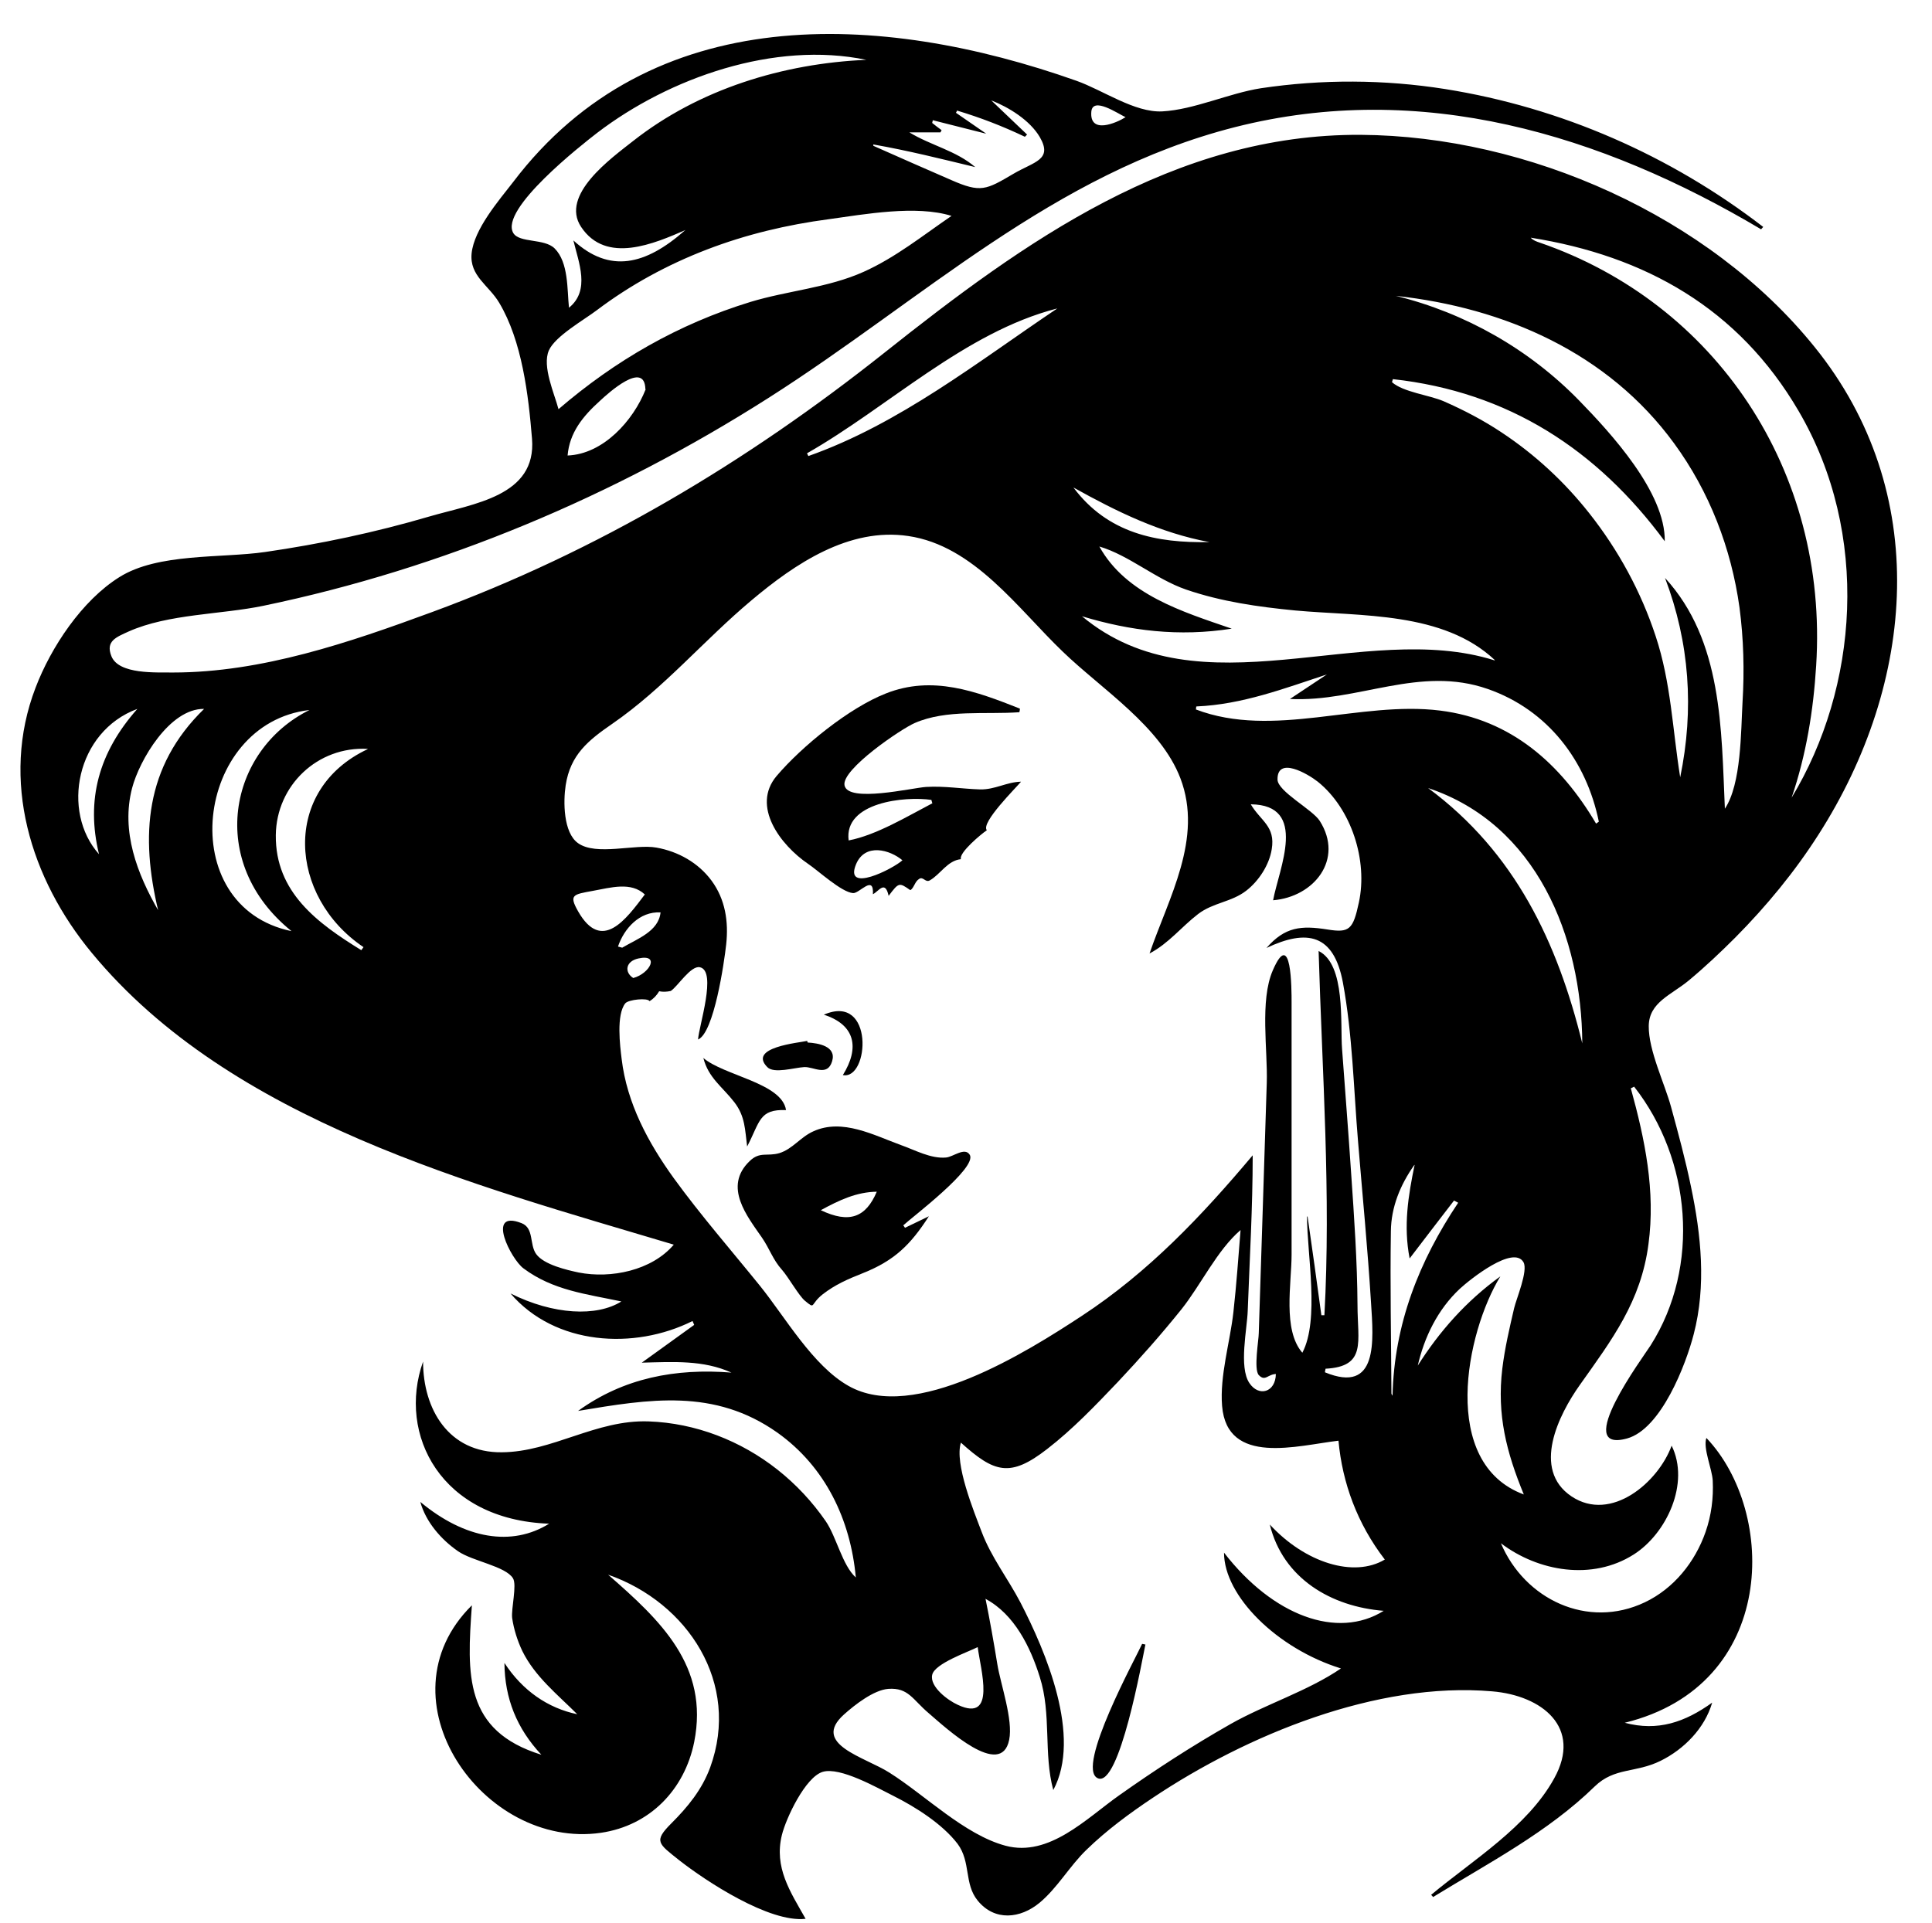<?xml version="1.0" encoding="UTF-8"?>
<!DOCTYPE svg PUBLIC '-//W3C//DTD SVG 1.0//EN'
          'http://www.w3.org/TR/2001/REC-SVG-20010904/DTD/svg10.dtd'>
<svg data-name="Layer 2" height="697.4" preserveAspectRatio="xMidYMid meet" version="1.0" viewBox="-7.1 -12.3 700.5 697.4" width="700.5" xmlns="http://www.w3.org/2000/svg" xmlns:xlink="http://www.w3.org/1999/xlink" zoomAndPan="magnify"
><g data-name="Layer 1"
  ><g id="change1_1"
    ><path d="m631.5,70.9c-58.2-34.6-123.4-54.2-190.8-37.1-66.1,16.8-113.3,62.7-169.3,98.3-55.9,35.6-118,61.8-183,75.3-15.4,3.2-34.4,2.9-48.8,9.3-4.6,2.1-8.5,3.5-6.3,9,2.7,6.7,16.4,5.8,22.3,5.9,32.2,0,64-10.9,93.9-21.9,60.1-22.1,114-54.3,164.1-94.1,50.6-40.2,105-79.4,172.7-79,60.6.4,126.2,29.4,164.5,76.9,42.6,52.7,36.7,121.8,1.5,176.8-8.6,13.5-18.9,26-30.2,37.4-5.4,5.4-11,10.7-16.9,15.6-6.4,5.3-14.4,7.9-14.5,16.5-.1,8.9,5.8,20.9,8.1,29.4,2.6,9.5,5.2,19.1,7.2,28.8,3.7,17.6,5.6,36,1,53.6-2.8,10.9-11.8,34.4-24.2,37.8-20.1,5.5,6-29.7,8.6-33.8,18.1-28.6,14.7-67.4-6-93.8-.4.2-.8.4-1.2.6,5.1,18.5,9,37.2,6.4,56.5-2.7,20.8-13.2,34.6-24.9,51.1-7.6,10.7-17.6,30.6-3,40.4,14.4,9.6,31.5-5.2,36.3-18.4,6.7,13.6-1.8,31.9-13.8,39.5-15,9.5-34.5,6.2-48.1-4.1,8.6,20.3,31.4,31.3,52.2,21.4,10.5-5,18.2-14.6,22-25.5,2.1-6,2.9-12.3,2.6-18.6-.2-4.2-3.6-11.8-2.3-15.5,25.6,26.9,25.9,89.7-29.6,103.3,12,3.2,21.8-.2,31.7-7.3-2.7,9.3-10.2,16.9-18.7,21.1-9.1,4.5-16.7,2.3-23.9,9.3-17,16.6-38.4,27.7-58.6,40.1-.2-.3-.4-.5-.7-.8,15.1-12.6,34.9-24.6,44.6-42.2,10.3-18.5-4.4-30.1-22.5-31.6-41.8-3.6-88.9,15.8-123,38.6-8.4,5.6-16.8,11.8-24.1,18.9-6.1,5.9-10.5,13.8-17,19.2-6.9,5.7-16.2,6.8-22.4-.8-5-6.1-2.4-14-7.3-20.6-5.5-7.2-15.3-13.4-23.3-17.4-5.8-2.9-19.3-10.6-25.6-8.7-6.3,1.9-13.3,16.8-14.8,22.9-2.9,11.8,3,20.5,8.6,30.4-13.1,1.5-36.1-13.6-45.9-21.3-7.5-6-9.3-6.8-2.8-13.3,6-6,11.1-12.2,14.1-20.3,11.1-30.5-8.1-59.8-37-69.9,18.9,16.5,36.7,33.1,31.2,60.7-3.5,17.3-16.1,30.3-33.8,32.9-42.8,6.2-81.1-48.6-46.8-82.5-1.8,25.2-2.9,45.5,25.2,54.2-8.9-9.5-13.3-20.4-13.4-33.3,6.6,10.1,15.8,16.4,26.4,18.6-7.2-7.2-15.3-13.6-19.9-22.9-1.8-3.8-3.1-7.9-3.7-12-.4-3.3,1.8-12,.3-14.4-2.7-4.4-14.7-6.2-19.9-9.8-6.1-4.2-11.7-10.6-13.7-17.9,16.2,13.5,33.2,16.3,46.7,7.9-39.2-1.4-55.1-32.3-45.7-58.8,0,17.3,9.3,33.1,28.5,32.9,18.3-.1,34.2-11.9,53.3-11.2,17,.6,33.4,7,46.7,17.5,6.7,5.3,12.6,11.6,17.5,18.7,3.9,5.7,6,16,10.9,20.4-1.9-20.9-11-40.1-28.4-52.5-22.9-16.2-46.5-12.2-72.3-7.9,16.6-12,35.4-15.5,55.6-13.9-10.2-4.6-21-3.9-32.5-3.6,6.8-4.9,12.9-9.3,19-13.7-.2-.5-.4-.9-.6-1.4-21.2,10.6-49.9,8.8-66-10,15.6,7.8,31.3,8.5,40.2,2.9-12.7-2.7-24.8-4-35.5-12-4.5-3.3-13.8-21.5-.7-16.4,4.6,1.8,2.8,7.7,5.3,11.2,2.8,3.9,11.2,5.8,15.4,6.7,11.7,2.3,26.5-.7,34.5-10.1-72.6-21.7-160.6-44.8-211-105.8-22.2-26.8-33.3-62.6-20.4-96.2,5.6-14.7,16.8-31.6,30.4-40.1,14-8.8,36.8-6.8,52.8-9.1,20-2.9,39.9-7.1,59.3-12.8,16.4-4.8,39.2-7.4,37.5-28.3-1.3-15.9-3.6-35.4-11.9-49.3-3.8-6.4-10.8-9.7-10-17.9.9-8.8,9.8-19.1,15-25.8C229-12.3,312-8.2,383.2,17c9.6,3.4,21.1,11.6,31.1,11.1,11.5-.6,24.2-6.6,35.8-8.4,22.1-3.3,44.7-3.2,66.8.3,42,6.7,81.7,24.1,115.3,50-.3.3-.5.6-.8.9Zm-175.7,415.1c-3.3,0-4.1,2.9-6.5.4-1.9-2.1,0-12.8,0-15.2.5-15.6,1-31.1,1.5-46.7.5-14.7.9-29.3,1.4-44,.4-11.9-2.6-29.9,2.2-40.9,6.8-15.7,6.8,6.9,6.8,11.6,0,14.8,0,29.6,0,44.4,0,15.7,0,31.4,0,47.1,0,10.5-3.3,27.3,3.9,35.6,6.3-11.9,1.7-35.8,1.7-49.4,0,0,.1,0,.2,0,1.7,11.9,3.4,23.8,5,35.8h1.1c2.4-43.9-.8-87.7-2.1-132.1,9.9,4.9,7.8,26.5,8.5,35.5,1.1,15.1,2.3,30.1,3.3,45.2,1.1,15.9,2.2,31.8,2.3,47.7,0,13.4,3.4,22.3-11.6,23.1,0,.4-.2.8-.2,1.3,19.4,8,17.6-11.5,16.7-25.3-1.2-19.5-3.1-38.9-4.7-58.4-1.6-19.1-2-38.8-5.5-57.7-3.3-17.5-12.9-19.5-27.7-12.5,6.7-7.7,12.6-8.2,22.1-6.7,8,1.3,9.3,0,11.4-9.8,3.3-15.2-2.7-34-14.9-43.8-3.7-2.9-14.7-9.3-14.6-.8,0,4.3,12.7,10.9,15.3,15,8.9,14-2.1,27.6-16.9,28.8,2.1-11.4,12.9-34.6-8.1-34.8,3.6,6.1,9,7.9,7.6,16.3-.9,5.7-4.7,11.5-9.2,15-5.4,4.2-12,4.3-17.5,8.5-6.1,4.7-10.6,10.6-17.6,14.3,6.9-20.2,19.5-41.7,11.2-63.5-7.2-18.9-28.5-32.3-42.6-45.9-16.3-15.6-32.2-38.5-56.1-42-21.5-3.2-41.1,10.1-56.8,23.3-17.3,14.5-31.8,31.9-50.5,44.8-8.7,6-15.2,11.2-16.9,22.3-.9,5.8-.9,17.2,4.5,21,6.6,4.7,20.7.2,28.4,1.6,7.9,1.4,15.2,5.5,20,12,5,6.8,6.2,14.9,5.3,23.1-.7,6.4-4.4,32.1-10.2,34.5.3-4.9,6.9-24.8.7-26.2-3.3-.8-8.1,7-10.6,8.6-1.4.3-2.8.4-4.2.1-.9,1.5-2,2.7-3.5,3.6-.6-1.3-7.7-.6-8.8.8-3.3,4.2-1.9,15.4-1.3,20.2,1.9,16,9.6,30.3,18.9,43.2,9.8,13.5,20.8,26.1,31.3,39.1,9.1,11.3,19.1,28.9,32,36.2,23.8,13.6,64.9-12.4,84.7-25.4,24.2-15.9,43.4-36.2,61.9-58.2,0,18.7-1.1,37.5-1.8,56.3-.2,6.6-3.3,20.5.6,26.3,3.4,5.1,9.5,3.4,9.6-3.3Zm-105.6,81.4c1.6,7.9,3,15.8,4.3,23.8,1.2,7.4,5.8,20.2,4.3,27.5-2.9,14.3-22.8-4.2-29.2-9.7-5.8-4.9-7.3-9.3-14.6-8.8-5.3.4-12.2,5.8-16.1,9.3-12,10.8,7.6,15.4,16.5,21.1,13,8.2,27.2,22.5,42.1,26.5,15.8,4.2,29.3-9.9,41.2-18.3,13-9.2,26.4-17.9,40.3-25.8,12.7-7.2,28.1-12,40.1-20.2-23.2-7.2-42.4-26.3-42.4-42,17.7,22.9,41.1,31.6,57.9,21.1-19-1.5-36.5-11.7-41.3-31.3,12.8,13.9,30.5,19.4,41.7,12.7-10-13-15.4-27.8-16.8-43.1-14.7,1.7-40.4,9.3-42.2-12.6-.9-10.9,2.9-23.2,4.1-34,1.1-9.9,1.8-19.9,2.6-29.8-8.5,7.3-14.4,19.9-21.4,28.7-7.3,9.1-15.1,17.9-23.1,26.4-8.1,8.5-16.3,17.1-25.6,24.3-13.5,10.5-19.2,8.6-31.3-2.3-2.4,7.6,4.7,24.9,7.5,32.3,3.5,9.3,9.5,16.9,14.1,25.7,9.2,17.8,22.3,48.6,11.9,68-3.6-13.2-.6-27.5-4.9-41-3.4-10.9-9.2-22.7-19.6-28.3ZM497.9,125.3l-.3,1c4,3.6,13.6,4.7,18.7,6.9,7.3,3.2,14.4,6.9,21,11.3,12.1,8,22.8,17.9,31.8,29.3,10.6,13.4,18.8,28.5,24.1,44.6,5.6,16.9,6.1,33.8,8.9,51.2,5.1-24.7,3.4-48.8-5.5-72.3,20.9,22.8,20.4,54.9,21.7,83.7,6-9,5.8-28.1,6.4-38.6.7-11.5.4-23-1.1-34.4-3-21.5-10.9-42-23.7-59.5-24-32.9-61.5-49.2-100.9-53.5,25.2,6.2,48.4,19.4,66.5,38,11.4,11.7,31.3,33.3,31,51-24.5-33.2-56.7-54.2-98.6-58.8Zm-302.5,10.8c20.6-17.7,43.5-30.9,69.6-38.9,13.5-4.1,28.1-5.1,41-10.9,11.6-5.2,21.5-13.2,31.9-20.3-12.8-4-31.5-.6-44.5,1.2-15.1,2-29.9,5.5-44.2,11-14.3,5.5-27.7,12.8-39.9,22-4.6,3.5-15.1,9.4-17.4,14.6-2.5,5.8,2,15.6,3.5,21.3Zm447.1,140.9c24.1-39.8,28.7-95.6,2.5-140.3-21.7-37.1-55.5-56.2-97.1-62.8.9,1,2.1,1.4,3.3,1.8,63.6,21.9,104.7,82.5,100.2,153.4-1,16.3-3.6,32.3-8.9,47.9Zm-107.6-49.9c-18.8-17.7-48.5-15.8-72.4-18-13.4-1.3-26.8-3.2-39.6-7.6-11-3.8-20.6-12.4-31.4-15.6,9.7,17.5,30.3,23.7,48,29.8-19.2,3-36.8.8-54.3-4.5,42.9,35.7,102.1,1,149.6,16ZM241.5,71.1c-11.3,4.9-28.8,12.6-37.9-1.1-7.7-11.6,10.9-24.9,18.9-31.2,23.9-18.8,54.4-28.1,84.5-29.4-33.2-6.9-71.3,6.4-97.6,26.5-5.7,4.4-35.4,27.7-30.4,36.3,2.2,3.7,11.3,1.9,15,5.6,5.1,5.1,4.5,14.9,5.2,21.5,7.8-6.3,3.5-16.4,1.6-24.4,13.2,12.1,26.2,8.9,40.4-3.6Zm185.1,172.9c0,.3,0,.7-.1,1,28.1,10.7,59.5-3.2,88.5.4,25.8,3.2,43.8,19.3,56.6,41,.3-.2.6-.4,1-.7-4.5-22.1-18.5-40.5-40.2-48.1-24.8-8.7-47,4.8-71.8,3.6,5.1-3.4,9.2-6.1,13.4-8.9-15.5,5.1-30.7,10.9-47.2,11.6Zm80.2,239.2c8-12.7,17.8-23.7,30.1-32.6-12.5,20.4-22.1,67.8,8.5,79.1-6.3-15.3-9.8-28.9-7.8-45.6.9-7.4,2.6-14.7,4.3-22,.8-3.4,5.1-13.5,3.4-16.6-3.6-6.4-19.3,6.1-23.1,9.6-8,7.5-12.9,17.5-15.3,28.1ZM309.5,40.2c0,.1,0,.2.1.4,9.4,4.2,18.8,8.3,28.2,12.4,10.7,4.7,12.6,3.6,22.6-2.3,7.5-4.4,14.3-5,9.5-13.3-3.6-6.1-11.2-10.8-17.6-13.3l13,12.4c-.3.3-.5.5-.8.8-8.2-3.9-16-6.9-24.6-9.5-.1.3-.2.5-.4.8,3.6,2.5,7.2,5,11,7.6-6.7-1.7-13.1-3.3-19.4-4.9,0,.3-.2.7-.2,1,1.1.9,2.3,1.8,3.4,2.6-.1.3-.3.5-.4.8h-11.3c7.9,4.8,16.9,6.6,23.9,12.6-12.4-3-24.4-6-36.9-8.2ZM105.1,245.2c-41.6,4.8-49.5,71.3-6.5,80.2-30.9-24.9-22.9-65.6,6.5-80.2Zm461.5,120.9c-.2-38.7-16.6-79.5-55.9-92.6,31.6,23.4,46.9,56,55.9,92.6Zm-440.4-106.8c-18.1-1-33.1,13.2-33.3,31.3-.2,20.7,15.1,31.9,31,41.7.3-.4.5-.7.8-1.1-27.2-18.3-29.8-57.1,1.5-71.8Zm379.5,150.9c-5.1,7.2-8.4,15.3-8.5,24-.3,19.6.1,39.3.2,58.9,0,.1.1.3.4.8.6-26.1,9.7-48.9,23.8-70l-1.5-.8c-5.2,6.8-10.5,13.6-16.1,21-2.3-11.8-.5-22.8,1.8-33.9ZM50.3,318.1c-6.5-27.1-5-52.3,16.6-73.3-12.5-.2-23.5,18.7-26.1,28.7-4.1,15.7,1.8,31.1,9.6,44.6ZM376.1,99.6c-33.4,8.6-61.1,35.7-90.6,52.5.2.3.3.7.5,1,33.1-11.7,61.3-34.1,90.2-53.5Zm-149.2,29.2c-.3-10.5-13.5,1.5-16.5,4.3-6.2,5.6-11,11.5-11.7,19.8,12.9-.5,23.8-12.6,28.3-24Zm-.2,183.3c-5-4.7-12.3-2.5-18.9-1.3-7.1,1.3-8.7,1.4-5.3,7.4,8.6,15.1,17.4,2.9,24.2-6.1Zm120.6,273c-3.3,1.7-15.5,5.9-16.4,10-1,4.3,5.7,9.3,9.3,10.9,14.1,6.6,8.2-12.9,7.2-20.9ZM42.7,244.8c-22.2,8.2-27.7,37.3-13.9,52.7-4.8-19.7-.1-36.9,13.9-52.7Zm388.7-60.5c-17.8-3.3-33.7-11.1-49.3-19.8,12.4,16.6,30.1,20.2,49.3,19.8Zm-214.4,146.7c.5.1,1,.3,1.5.4,5.4-3.2,13.2-5.9,13.9-12.8-7.7-.4-13.2,5.9-15.4,12.3ZM401,30.2c-2.8-1.3-11.8-7.5-12.4-2.1-.8,8.5,9.1,4.2,12.4,2.1Zm-178.5,312.2c6-1.6,9.8-8.8,1.9-7.1-4.7,1-5.2,5-1.9,7.1Z"
      /><path d="m322.9,310.5c-4-2.8-4.1-2.8-7.8,2.1-1.3-5.9-3.6-1.6-5.7-.6.4-7.3-4.9-.2-7.2-.4-4.2-.3-12.7-8.2-16.3-10.6-10-6.8-20.7-20.9-11.4-31.9,9.2-10.8,26.3-24.7,39.6-29.9,16.9-6.7,32.7-.8,48.6,5.5,0,.4-.1.9-.2,1.3-12.3.9-26.4-1.1-37.9,3.9-4.9,2.1-26.6,16.8-25.5,22.6,1.2,6.5,24.6.9,29.6.6,6.7-.4,13,.7,19.6.9,5.4.1,9.6-2.7,14.8-2.8-1.7,2.1-14.7,14.9-12.4,17.6-1.8,1.2-10.2,8.1-9.4,10.5-4.9.5-7.4,5.5-11.3,7.7-1.6.9-2.4-1.6-3.9-.5-1.5,1-1.6,2.7-2.9,3.9Zm8-31.6c-.1-.4-.2-.8-.3-1.1-9.5-1.4-31.8.8-30,14.7,10-1.9,21.4-8.8,30.4-13.5Zm-10.8,20.8c-4.5-3.8-13.5-6.4-16.8,1.4-4.5,10.8,13.4,1.7,16.8-1.4Z"
      /><path d="m321,433c2.9-1.4,5.8-2.8,8.7-4.2-6.7,10.4-12.5,16.1-24.1,20.7-5.3,2.1-9.9,4.1-14.4,7.6-4.7,3.7-2.5,5.6-6.4,2.4-2.3-1.9-6-8.6-8.4-11.3-3.3-3.7-4.4-7.5-7.2-11.6-5.3-7.7-14.2-18.5-4.5-27.8,3.7-3.6,6.4-1.6,10.8-2.9,4.8-1.5,7.6-5.8,12.3-7.9,10.5-4.8,21.9,1.4,31.8,5,5.1,1.8,10.8,5,16.3,4.5,2.6-.2,6.8-3.9,8.6-1,2.9,4.7-21,22.7-24.1,25.6.2.3.5.6.7,1Zm-30.5-6.4c10.3,4.9,16.3,2.7,20.3-6.7-7.3.1-13.5,3-20.3,6.7Z"
      /><path d="m247.8,371.3c7.4,6.5,28.6,9.1,30.1,19-9.8-.4-9.4,4.2-14.1,13.2-.8-6.1-.7-10.9-4.6-16-4.4-5.7-9.5-8.9-11.3-16.2Z"
      /><path d="m285.8,365.8c3.7.2,10.5,1.3,8.8,6.8-1.7,5.7-6.8,1.9-10.1,2.1-3.6.2-11,2.5-13.4,0-7.1-7.2,11.4-8.8,14.5-9.5,0,.2,0,.3.1.5Z"
      /><path d="m291.6,355.7c18.4-8,16.5,23.8,6.9,21.9,6.1-9.8,4.6-18.2-6.9-21.9Z"
      /><path d="m408.2,584.1c-1.1,5.2-9.4,52.2-17.3,48.5-8.1-3.7,14-44,16.1-48.7.4,0,.8.2,1.2.2Z"
    /></g
  ></g
></svg
>
